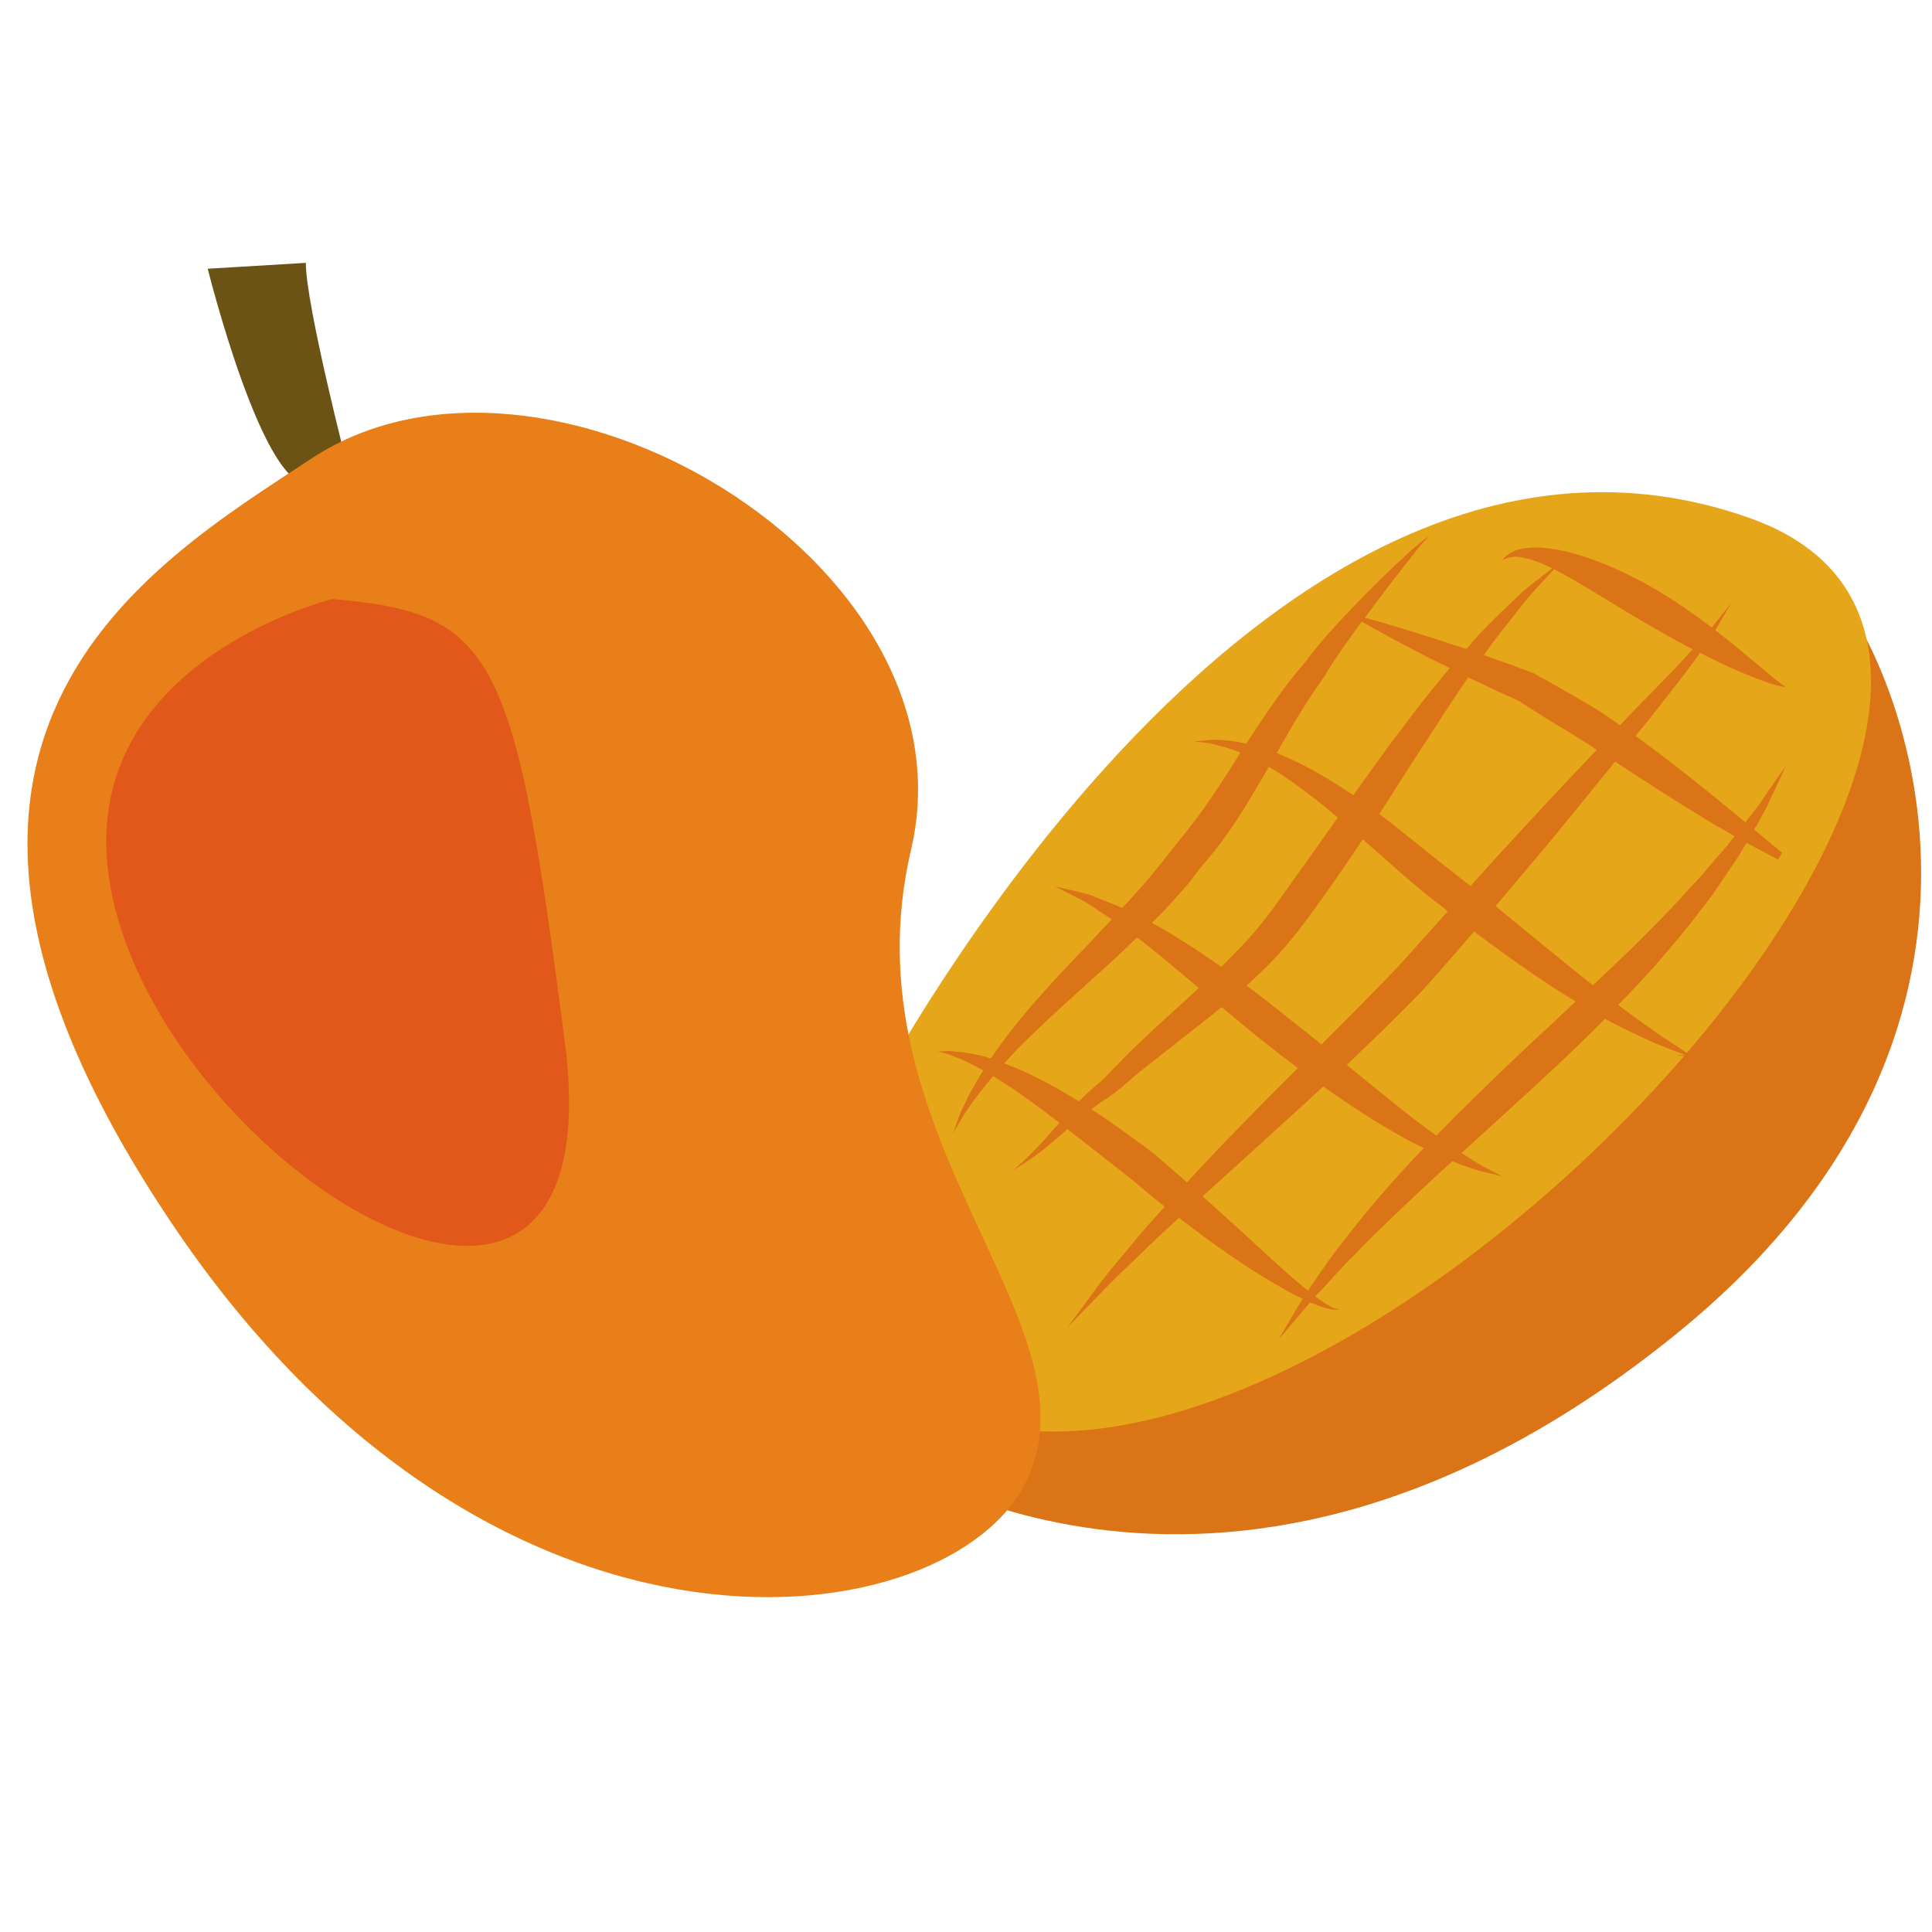 <?xml version="1.0" encoding="UTF-8" standalone="no"?>
<svg
   xmlns:dc="http://purl.org/dc/elements/1.1/"
   xmlns:cc="http://creativecommons.org/ns#"
   xmlns:rdf="http://www.w3.org/1999/02/22-rdf-syntax-ns#"
   xmlns:svg="http://www.w3.org/2000/svg"
   xmlns="http://www.w3.org/2000/svg"
   id="svg22"
   viewBox="0 0 5573.56 5573.56"
   style="clip-rule:evenodd;fill-rule:evenodd;image-rendering:optimizeQuality;shape-rendering:geometricPrecision;text-rendering:geometricPrecision"
   version="1.1"
   height="55.736mm"
   width="55.736mm"
   xml:space="preserve"><rect x="0" y="0" width="5573.56" height="5573.56" fill="#333333" stroke="none"/>
 <defs
   id="defs4">
  <style
   id="style2"
   type="text/css">
   <![CDATA[
    .str0 {stroke:white;stroke-width:70.56}
    .fil3 {fill:#6B5215;fill-rule:nonzero}
    .fil1 {fill:#DB7416;fill-rule:nonzero}
    .fil5 {fill:#E2571A;fill-rule:nonzero}
    .fil2 {fill:#E5A61A;fill-rule:nonzero}
    .fil4 {fill:#E87F18;fill-rule:nonzero}
    .fil0 {fill:white;fill-rule:nonzero}
   ]]>
  </style>
 </defs>
 <g
   transform="translate(-7749.72,-11769.72)"
   id="Vrstva_x0020_1">
  <polygon
   style="fill:#ffffff;fill-rule:nonzero;stroke:#ffffff;stroke-width:70.56"
   id="polygon7"
   points="7785,11805 13288,11805 13288,17308 7785,17308 "
   class="fil0 str0" />
  <path
   style="fill:#db7416;fill-rule:nonzero"
   id="path9"
   d="m 10289,15964 c 0,0 1001,707 2299,-348 1115,-906 627,-2003 401,-2212 z"
   class="fil1" />
  <path
   style="fill:#e5a61a;fill-rule:nonzero"
   id="path11"
   d="m 10237,14989 c 0,0 1132,-2230 2560,-1725 1304,462 -1376,3258 -2438,2509 z"
   class="fil2" />
  <path
   style="fill:#6b5215;fill-rule:nonzero"
   id="path13"
   d="m 8755,13127 c 0,0 -123,-476 -123,-599 l -283,17 c 0,0 165,663 300,618 z"
   class="fil3" />
  <path
   style="fill:#e87f18;fill-rule:nonzero"
   id="path15"
   d="m 8649,13092 c -468,308 -1340,812 -405,2205 934,1393 2257,1199 2469,741 212,-459 -529,-988 -335,-1817 194,-829 -1058,-1570 -1729,-1129 z"
   class="fil4" />
  <path
   style="fill:#e2571a;fill-rule:nonzero"
   id="path17"
   d="m 8708,13498 c 0,0 -856,210 -606,961 250,750 1422,1434 1277,315 -145,-1118 -198,-1237 -671,-1276 z"
   class="fil5" />
  <path
   style="fill:#db7416;fill-rule:nonzero"
   id="path19"
   d="m 12708,14237 c -16,19 -33,39 -51,60 -18,20 -38,40 -57,62 -39,43 -84,87 -130,134 -40,38 -82,79 -125,119 -82,-64 -177,-144 -281,-228 54,-64 106,-126 156,-185 68,-83 131,-160 189,-232 82,54 160,104 230,147 41,26 80,48 115,68 -14,18 -29,37 -46,55 z m -550,550 c -94,89 -184,176 -265,259 -1,0 -1,0 -1,-1 -73,-52 -160,-124 -257,-203 73,-70 149,-143 224,-221 50,-56 97,-110 143,-164 104,78 204,148 293,202 -44,42 -90,85 -137,128 z m -540,573 c -32,39 -57,78 -80,111 -5,8 -10,15 -15,22 -22,-17 -46,-38 -74,-63 -63,-57 -141,-130 -230,-209 72,-66 153,-138 239,-217 36,-32 72,-66 109,-100 106,75 205,137 290,178 -2,3 -5,6 -8,8 -92,97 -170,189 -231,270 z m -537,-260 c -41,-32 -78,-58 -116,-85 -22,-16 -45,-31 -67,-45 16,-12 32,-24 50,-35 5,-4 11,-8 17,-12 6,-5 12,-10 19,-15 10,-9 21,-19 32,-28 22,-19 46,-38 71,-57 49,-39 103,-81 159,-125 9,-8 18,-16 28,-23 42,35 86,72 133,109 29,23 58,45 87,67 -32,32 -63,63 -93,93 -83,84 -160,163 -227,237 -30,-27 -61,-53 -93,-81 z m -434,-263 c 14,-16 30,-33 47,-50 70,-70 158,-149 257,-238 26,-24 52,-49 79,-75 54,41 113,91 178,146 -5,5 -11,10 -16,15 -52,48 -103,93 -149,137 -23,22 -46,43 -66,66 -11,10 -21,21 -31,31 l -7,8 -4,4 c -1,1 0,1 -1,1 -5,5 -10,9 -15,13 -21,17 -40,35 -57,52 -3,-2 -5,-4 -8,-5 -73,-45 -142,-80 -203,-103 -2,-1 -3,-1 -4,-2 z m 531,-518 c 11,-15 23,-30 35,-46 12,-14 24,-28 36,-43 50,-62 91,-128 127,-190 12,-20 23,-39 34,-58 6,4 12,7 19,11 55,35 116,81 180,135 -39,55 -78,112 -120,169 -48,68 -90,129 -141,185 -25,27 -51,52 -75,77 -71,-50 -138,-93 -200,-127 9,-10 19,-19 29,-29 26,-27 50,-55 76,-84 z m 302,-459 c 17,-27 33,-55 50,-80 9,-13 17,-25 26,-38 l 12,-18 c 0,0 5,-6 6,-8 l 2,-5 5,-8 c 30,-48 63,-93 92,-133 2,-2 4,-4 5,-7 39,22 105,59 191,103 20,10 41,20 63,31 -17,20 -33,40 -50,61 -40,49 -81,104 -124,161 -34,47 -69,95 -104,145 -71,-48 -140,-88 -203,-114 -6,-3 -12,-5 -18,-8 16,-28 32,-55 47,-82 z m 483,443 c -82,-63 -159,-128 -234,-185 33,-52 66,-103 97,-152 39,-59 75,-116 110,-169 17,-25 33,-50 49,-73 29,13 58,27 89,42 19,8 38,17 58,26 17,11 35,23 53,34 37,24 76,47 116,71 19,12 37,24 55,36 -62,65 -128,135 -199,212 -54,58 -109,118 -165,181 -10,-8 -19,-15 -29,-23 z m -401,480 c -30,-25 -62,-50 -94,-75 -41,-33 -82,-65 -122,-95 23,-22 47,-43 70,-67 56,-57 107,-127 154,-193 39,-55 76,-109 111,-162 68,59 139,126 222,189 8,6 16,12 23,19 -45,50 -91,102 -138,154 -76,80 -152,156 -226,230 z m 473,-1130 c 31,-44 61,-81 88,-115 13,-17 25,-32 37,-46 12,-14 23,-26 33,-37 17,-18 30,-32 40,-43 69,35 153,90 248,146 53,31 104,60 152,85 -14,15 -29,31 -45,49 -36,37 -76,78 -121,124 -14,15 -29,30 -44,46 -22,-16 -45,-32 -69,-47 -42,-25 -83,-49 -123,-71 -10,-6 -20,-12 -30,-17 l -15,-8 c -5,-3 -8,-6 -17,-9 -21,-8 -41,-15 -61,-23 -27,-9 -52,-18 -77,-27 1,-2 3,-5 4,-7 z m 810,448 c 7,-16 14,-30 20,-43 24,-51 37,-79 37,-79 0,0 -18,25 -50,71 -8,12 -17,25 -26,39 -10,13 -22,28 -34,44 -3,2 -5,6 -7,9 -32,-26 -67,-55 -105,-86 -62,-50 -133,-106 -212,-163 12,-15 24,-30 36,-44 40,-51 76,-97 107,-137 16,-21 30,-41 43,-59 43,22 82,41 116,55 40,17 72,29 95,36 24,7 37,8 37,8 0,0 -11,-7 -30,-22 -18,-14 -44,-37 -76,-63 -28,-24 -61,-51 -98,-79 30,-52 47,-80 47,-80 0,0 -20,26 -57,72 -46,-35 -99,-72 -157,-107 -111,-65 -224,-110 -312,-121 -45,-6 -83,-2 -107,10 -23,12 -28,25 -29,24 0,1 12,-8 34,-10 22,-1 53,7 89,23 7,3 14,7 22,10 -12,9 -27,21 -45,35 -12,9 -26,20 -40,32 -13,12 -27,26 -43,41 -31,30 -67,64 -103,105 -5,7 -11,14 -17,20 -31,-10 -61,-20 -89,-29 -90,-29 -161,-50 -204,-61 53,-72 98,-130 130,-170 34,-45 56,-67 57,-65 -1,-2 -27,16 -68,54 -42,38 -101,95 -170,168 -35,37 -72,77 -110,126 l -7,10 -4,5 c -1,1 1,-2 -1,1 l -15,18 c -10,12 -20,24 -30,37 -20,25 -38,52 -58,80 -22,32 -44,65 -66,99 -31,-7 -58,-10 -81,-11 -22,-1 -40,2 -51,3 -12,1 -18,2 -18,2 0,0 6,1 18,2 11,1 28,2 49,9 19,4 42,11 66,21 -10,17 -21,33 -31,50 -39,60 -79,121 -125,178 -12,15 -24,30 -36,45 -11,14 -23,29 -34,43 -23,28 -45,56 -69,82 -15,17 -30,33 -46,50 -23,-11 -45,-18 -64,-26 -13,-5 -25,-11 -37,-14 -12,-3 -23,-6 -32,-8 -39,-9 -60,-14 -60,-14 0,0 19,10 54,28 9,5 19,9 29,15 10,5 21,13 32,20 15,11 31,20 48,32 -22,23 -43,45 -64,68 -92,95 -174,184 -236,265 -18,24 -34,47 -49,68 -42,-13 -79,-18 -106,-20 -18,-3 -32,0 -42,0 h -14 c 0,0 5,-1 14,1 9,3 22,5 38,12 24,9 54,22 88,42 -24,39 -43,73 -56,102 -13,25 -19,46 -24,60 -5,14 -8,21 -8,21 0,0 4,-7 11,-19 8,-13 18,-32 34,-55 18,-26 42,-58 72,-93 5,3 9,5 14,9 52,32 112,76 177,126 -25,28 -47,53 -66,73 -21,21 -37,38 -50,48 -11,10 -18,16 -18,16 0,0 7,-5 21,-13 14,-8 33,-22 58,-40 22,-17 49,-40 78,-66 59,46 123,96 189,148 31,27 62,52 92,76 -7,7 -14,15 -20,22 -44,47 -80,93 -113,132 -33,39 -60,74 -81,104 -43,57 -67,90 -67,90 0,0 28,-29 78,-80 25,-26 55,-58 93,-93 37,-35 77,-76 125,-119 8,-8 17,-16 26,-24 99,77 192,141 269,186 33,20 62,35 88,48 -10,15 -18,28 -25,41 -29,48 -44,75 -44,75 0,0 20,-23 56,-66 10,-12 22,-26 34,-40 10,4 20,8 28,11 17,6 32,9 41,10 10,1 15,-2 15,-2 0,0 -5,1 -14,-2 -8,-3 -20,-10 -35,-20 -6,-4 -13,-9 -20,-14 6,-7 12,-13 19,-20 27,-29 56,-63 92,-98 69,-72 155,-153 252,-243 11,-9 22,-20 33,-29 32,13 61,23 83,29 39,9 60,14 60,14 0,0 -19,-10 -54,-28 -18,-10 -39,-23 -63,-39 81,-74 169,-153 259,-237 54,-50 106,-101 155,-150 57,31 108,54 148,72 38,15 66,26 84,32 -19,1 -24,2 -24,2 0,0 7,0 35,2 h 7 l -6,-4 c -14,-10 -42,-29 -83,-55 -33,-24 -76,-53 -123,-89 39,-40 77,-80 112,-120 44,-51 85,-99 121,-147 18,-24 36,-46 51,-69 16,-23 31,-45 45,-66 16,-23 29,-45 41,-66 35,19 66,35 90,48 0,0 0,0 0,0 1,0 1,1 1,1 l 12,-20 c -22,-18 -49,-41 -81,-67 3,-5 5,-9 8,-13 10,-18 19,-34 27,-49 z"
   class="fil1" />
 </g>
</svg>